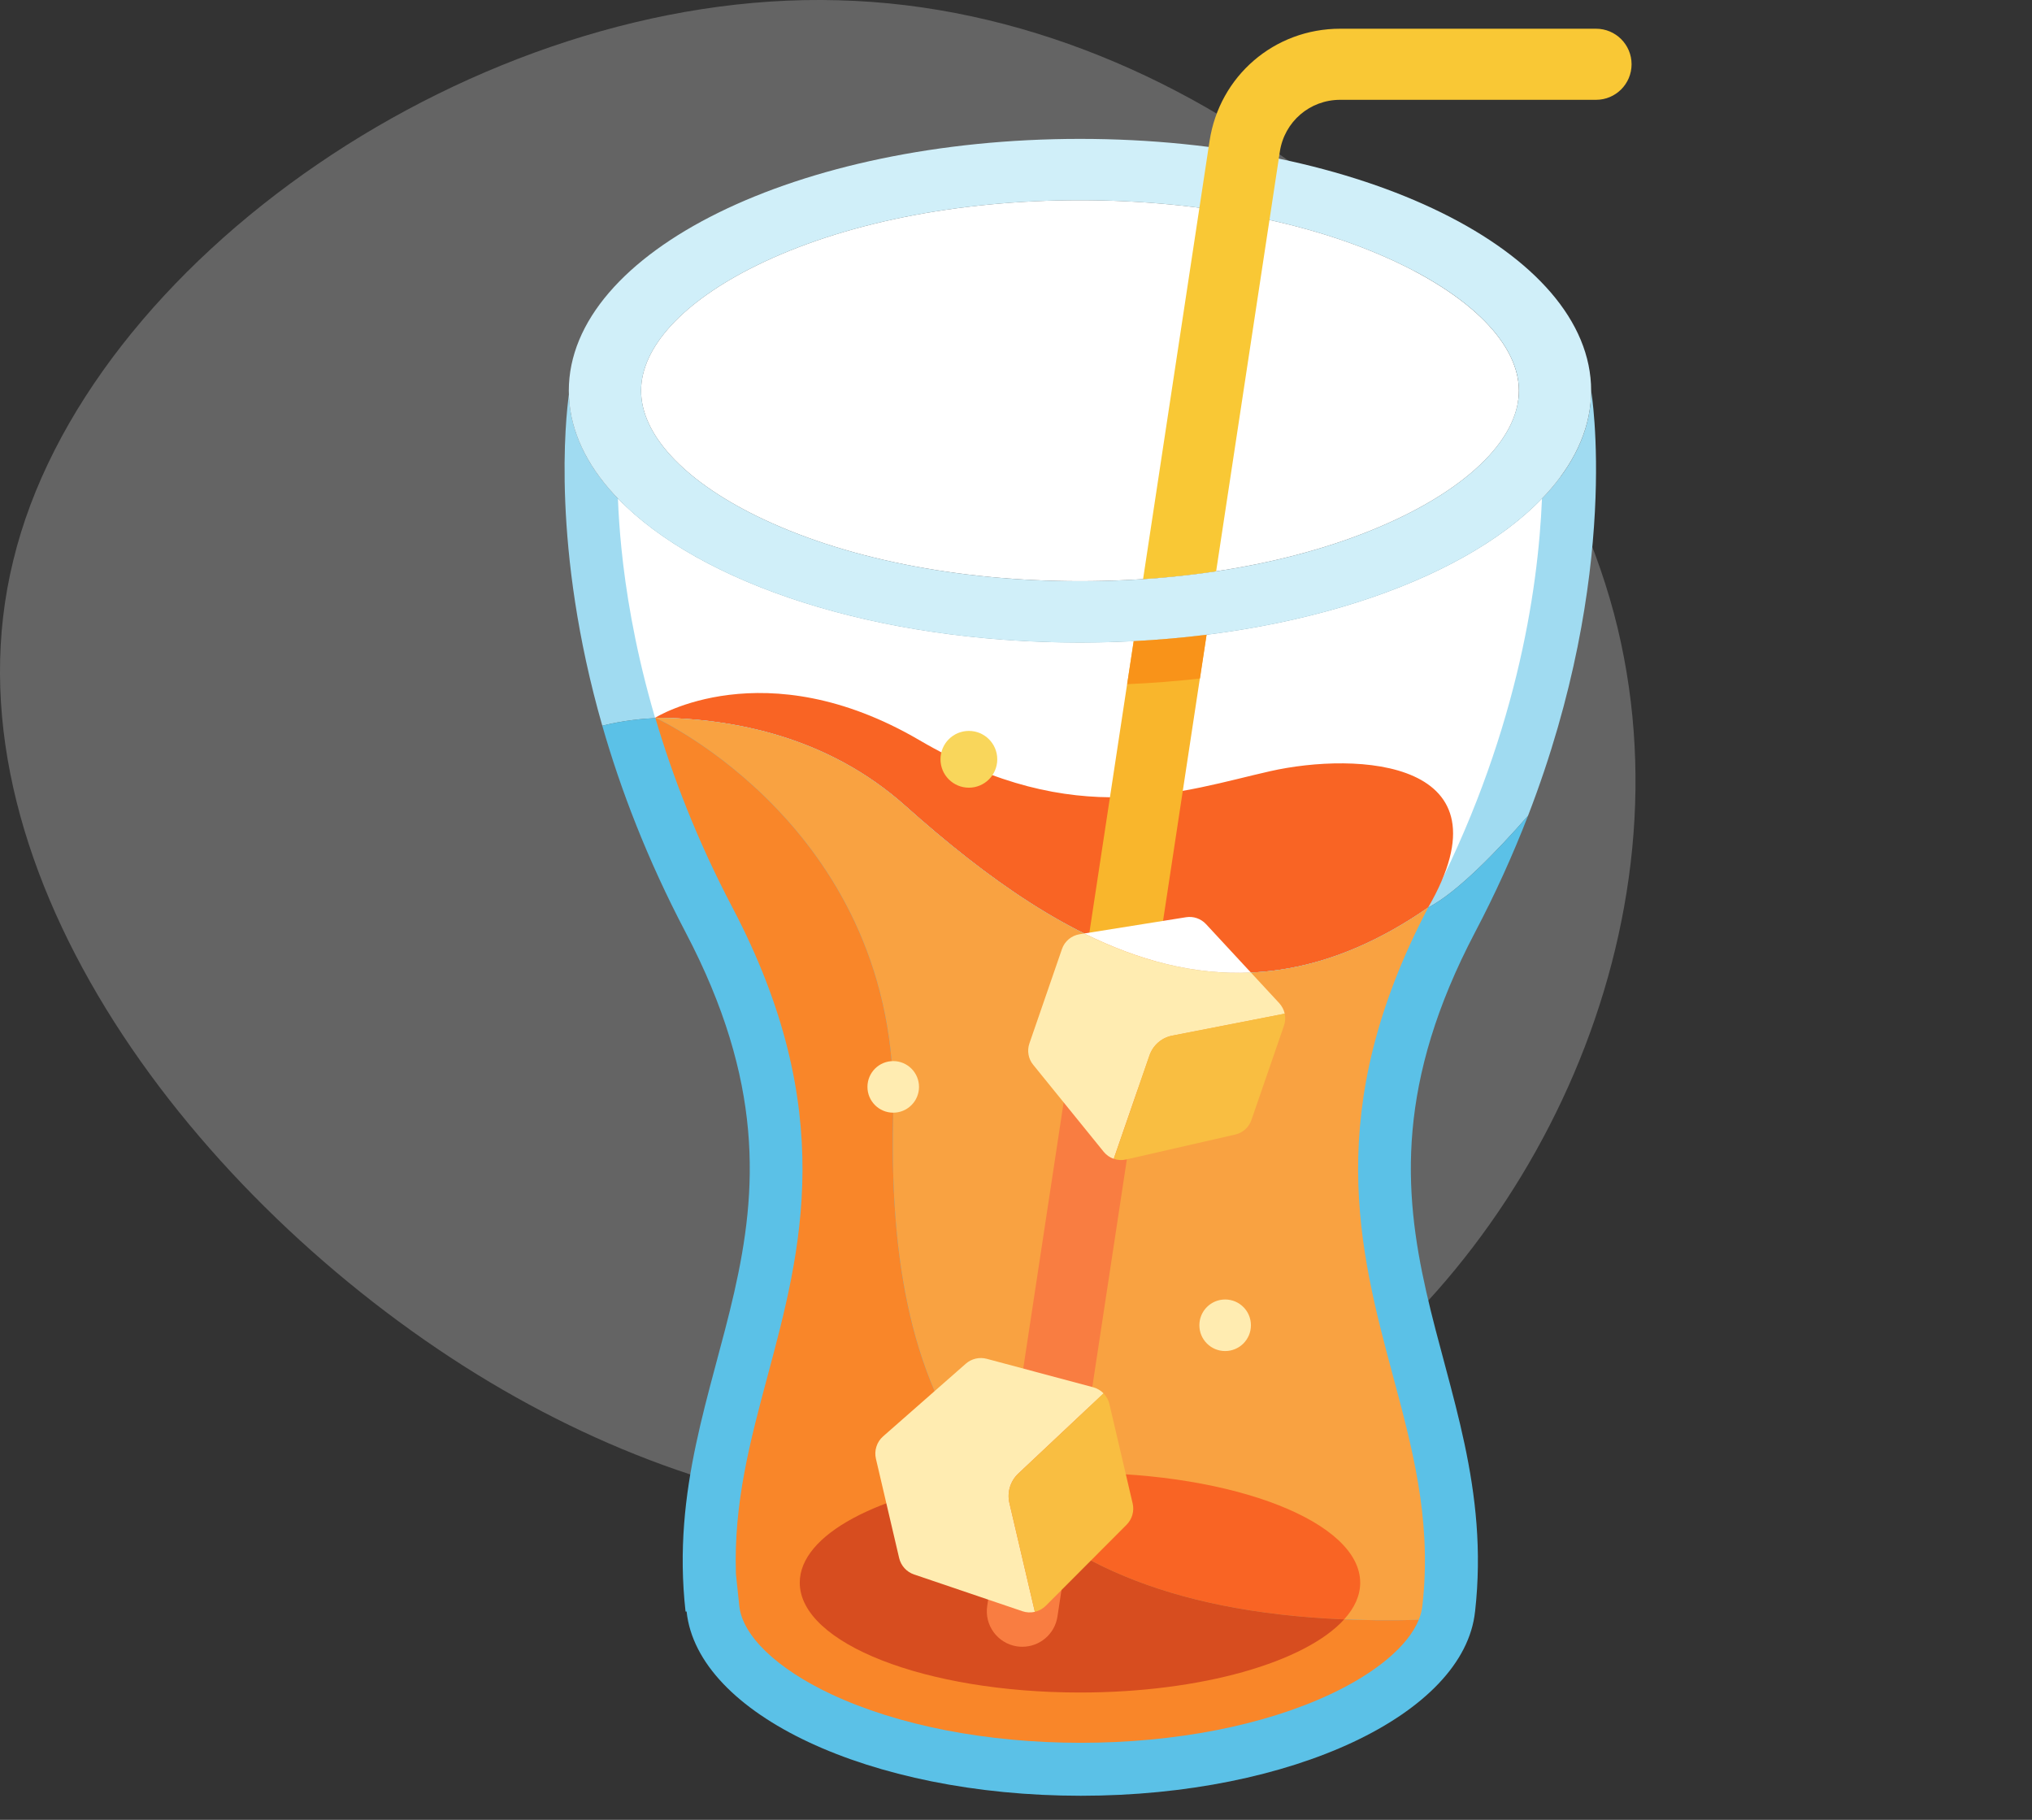 <svg xmlns="http://www.w3.org/2000/svg" width="67" height="60" viewBox="0 0 67 60" fill="none"><rect x="0" y="0" width="67" height="60" fill="#333333" stroke="none"/><path d="M0.438 18.477C-1.992 28.349 6.065 39.157 15.274 45.029C24.439 50.859 34.756 51.753 42.643 46.689C50.487 41.583 55.944 30.519 53.215 20.222C50.444 9.881 39.531 0.307 27.637 0.009C15.743 -0.331 2.825 8.605 0.438 18.477Z" fill="white" fill-opacity="0.24"></path><path d="M50.383 26.895C49.348 28.078 48.048 29.422 47.09 29.922C40.797 34.287 35.298 31.431 29.854 26.572C27.419 24.395 24.458 23.736 21.929 23.669H21.918C21.814 23.667 21.71 23.664 21.607 23.663C21.608 23.668 21.609 23.672 21.61 23.676C21.233 23.692 20.567 23.747 19.859 23.927C18.18 18.067 18.65 13.785 18.758 13.008C18.894 17.535 26.387 21.185 35.611 21.185C44.919 21.185 52.464 17.467 52.464 12.882C52.464 12.882 53.486 18.869 50.383 26.895Z" fill="#A0DBF1"></path><path d="M47.082 29.923C43.575 36.602 44.819 41.245 45.917 45.342C46.559 47.738 47.166 50.005 46.918 52.685L46.891 52.948C46.788 53.928 45.656 55.016 43.863 55.857C41.66 56.891 38.736 57.459 35.629 57.459C32.523 57.459 29.599 56.891 27.396 55.857C25.603 55.016 24.472 53.928 24.369 52.948L24.257 51.889C24.181 49.548 24.731 47.497 25.309 45.342C26.407 41.245 27.651 36.602 24.143 29.922C21.627 25.131 20.768 20.837 20.49 18.079C20.43 17.486 20.394 16.938 20.375 16.438C23.078 19.244 28.884 21.185 35.611 21.185C42.334 21.185 48.137 19.245 50.843 16.441C50.717 19.495 49.98 24.406 47.082 29.923Z" fill="white"></path><path d="M47.09 29.921C40.797 34.287 35.297 31.431 29.854 26.571C27.315 24.301 24.202 23.68 21.606 23.662C21.606 23.662 25.197 21.405 30.325 24.409C35.452 27.412 39.036 26.067 41.881 25.426C44.726 24.784 49.929 25.016 47.09 29.921Z" fill="#F96424"></path><path d="M48.637 53.131H48.636C48.281 56.515 42.597 59.206 35.638 59.206C28.678 59.206 22.995 56.515 22.639 53.131H22.604C21.699 45.035 27.793 40.614 22.604 30.735C21.337 28.323 20.46 26.023 19.859 23.927C20.567 23.747 21.233 23.692 21.61 23.676C21.609 23.672 21.608 23.668 21.607 23.663C21.71 23.664 21.814 23.667 21.918 23.669H21.929C24.458 23.736 27.419 24.395 29.854 26.572C35.298 31.431 40.797 34.287 47.09 29.922C48.048 29.422 49.348 28.078 50.383 26.895C49.875 28.207 49.292 29.49 48.637 30.735C43.448 40.614 49.542 45.035 48.637 53.131Z" fill="#5BC1E7"></path><path d="M50.082 12.882C50.082 14.313 48.698 15.817 46.286 17.005C43.463 18.395 39.671 19.161 35.61 19.161C31.549 19.161 27.757 18.395 24.932 17.005C22.52 15.817 21.138 14.313 21.138 12.882C21.138 11.449 22.52 9.947 24.932 8.759C27.757 7.367 31.549 6.601 35.61 6.601C39.671 6.601 43.463 7.367 46.286 8.759C48.698 9.947 50.082 11.449 50.082 12.882Z" fill="white"></path><path d="M39.781 20.928L38.145 31.703C37.391 31.498 36.645 31.21 35.904 30.854L37.379 21.139C38.199 21.098 39 21.026 39.781 20.928Z" fill="#F9B62C"></path><path d="M45.924 45.343C46.567 47.738 47.176 50.005 46.926 52.685L46.898 52.949C46.883 53.099 46.843 53.252 46.779 53.406C31.531 53.807 29.236 45.311 29.451 36.685C29.684 27.338 21.606 23.663 21.606 23.663C24.202 23.681 27.315 24.302 29.854 26.572C35.297 31.431 40.797 34.287 47.09 29.922C43.583 36.602 44.827 41.245 45.924 45.343Z" fill="#F9A241"></path><path d="M46.779 53.406C46.433 54.256 45.389 55.144 43.871 55.856C41.668 56.89 38.744 57.46 35.637 57.46C32.531 57.46 29.607 56.89 27.404 55.856C25.612 55.015 24.48 53.928 24.377 52.949L24.265 51.889C24.188 49.549 24.738 47.497 25.315 45.343C26.413 41.245 27.659 36.602 24.151 29.922C22.98 27.693 22.169 25.572 21.606 23.663C21.606 23.663 29.684 27.338 29.451 36.685C29.236 45.311 31.531 53.807 46.779 53.406Z" fill="#F98629"></path><path d="M44.849 52.181C44.849 52.605 44.663 53.013 44.319 53.391C38.432 53.146 34.789 51.377 32.582 48.759C33.53 48.63 34.548 48.56 35.609 48.56C40.712 48.56 44.849 50.18 44.849 52.181Z" fill="#F96424"></path><path d="M44.32 53.391C43.048 54.795 39.629 55.802 35.609 55.802C30.507 55.802 26.37 54.18 26.37 52.181C26.37 50.596 28.967 49.25 32.582 48.759C34.789 51.377 38.432 53.146 44.32 53.391Z" fill="#D74D1F"></path><path d="M35.61 4.579C26.301 4.579 18.755 8.296 18.755 12.882C18.755 17.467 26.301 21.185 35.61 21.185C44.918 21.185 52.464 17.467 52.464 12.882C52.464 8.295 44.918 4.579 35.61 4.579ZM46.287 17.005C43.463 18.396 39.671 19.162 35.61 19.162C31.549 19.162 27.757 18.395 24.932 17.005C22.52 15.817 21.138 14.313 21.138 12.882C21.138 11.45 22.52 9.947 24.932 8.759C27.757 7.367 31.549 6.601 35.61 6.601C39.671 6.601 43.463 7.367 46.287 8.759C48.699 9.947 50.082 11.45 50.082 12.882C50.082 14.313 48.699 15.817 46.287 17.005Z" fill="#D0EFF9"></path><path d="M29.452 36.685C29.921 36.685 30.302 36.304 30.302 35.835C30.302 35.365 29.921 34.984 29.452 34.984C28.982 34.984 28.602 35.365 28.602 35.835C28.602 36.304 28.982 36.685 29.452 36.685Z" fill="#FFECB1"></path><path d="M31.946 25.97C32.463 25.97 32.882 25.551 32.882 25.034C32.882 24.517 32.463 24.098 31.946 24.098C31.429 24.098 31.01 24.517 31.01 25.034C31.01 25.551 31.429 25.97 31.946 25.97Z" fill="#F9D65B"></path><path d="M40.396 44.544C40.866 44.544 41.246 44.163 41.246 43.694C41.246 43.224 40.866 42.844 40.396 42.844C39.926 42.844 39.546 43.224 39.546 43.694C39.546 44.163 39.926 44.544 40.396 44.544Z" fill="#FFECB1"></path><path d="M38.145 31.703L34.867 53.297C34.779 53.877 34.28 54.293 33.711 54.293C33.652 54.293 33.592 54.29 33.533 54.281C32.893 54.183 32.453 53.586 32.551 52.946L35.904 30.854C36.645 31.21 37.392 31.498 38.145 31.703Z" fill="#F97D41"></path><path d="M41.246 32.066C39.364 32.152 37.54 31.664 35.749 30.777L39.107 30.241C39.227 30.222 39.349 30.232 39.464 30.272C39.579 30.312 39.682 30.379 39.765 30.468L41.246 32.066Z" fill="white"></path><path d="M42.36 33.421L38.652 34.145C38.48 34.178 38.321 34.255 38.189 34.37C38.057 34.484 37.958 34.632 37.901 34.797L36.723 38.207C36.593 38.162 36.479 38.082 36.392 37.975L34.067 35.106C33.987 35.009 33.934 34.894 33.913 34.77C33.891 34.647 33.901 34.52 33.942 34.402L35.016 31.289C35.059 31.162 35.137 31.05 35.239 30.965C35.341 30.879 35.465 30.823 35.597 30.802L35.748 30.777C37.54 31.664 39.364 32.152 41.246 32.066L42.18 33.074C42.27 33.174 42.333 33.293 42.36 33.421Z" fill="#FFECB1"></path><path d="M42.336 33.815L41.262 36.928C41.221 37.047 41.15 37.153 41.057 37.236C40.964 37.32 40.85 37.379 40.728 37.406L37.127 38.229C36.993 38.259 36.853 38.251 36.724 38.206L37.901 34.797C37.958 34.632 38.057 34.484 38.189 34.37C38.321 34.255 38.481 34.177 38.652 34.144L42.36 33.421C42.388 33.552 42.38 33.688 42.336 33.815Z" fill="#F9BE41"></path><path d="M36.387 45.939L33.577 48.582C33.447 48.704 33.351 48.858 33.3 49.029C33.248 49.2 33.242 49.381 33.283 49.555L34.122 53.142C33.985 53.173 33.842 53.167 33.709 53.121L30.139 51.91C30.018 51.869 29.909 51.798 29.823 51.703C29.737 51.608 29.676 51.493 29.647 51.368L28.881 48.094C28.85 47.961 28.856 47.822 28.898 47.693C28.939 47.563 29.015 47.447 29.118 47.357L31.844 44.962C31.937 44.88 32.049 44.822 32.17 44.794C32.29 44.766 32.416 44.768 32.536 44.8L36.042 45.737C36.173 45.772 36.292 45.842 36.387 45.939Z" fill="#FFECB1"></path><path d="M36.58 46.293L37.346 49.567C37.376 49.692 37.372 49.822 37.337 49.945C37.302 50.068 37.236 50.18 37.146 50.271L34.483 52.942C34.383 53.041 34.258 53.11 34.122 53.142L33.283 49.556C33.242 49.382 33.248 49.2 33.299 49.03C33.351 48.859 33.447 48.705 33.577 48.582L36.386 45.94C36.482 46.037 36.549 46.16 36.58 46.293Z" fill="#F9BE41"></path><path d="M39.785 20.928L39.566 22.37C38.78 22.459 37.978 22.523 37.166 22.557L37.382 21.139C38.202 21.096 39.005 21.026 39.785 20.928Z" fill="#F99319"></path><path d="M52.625 0.947H44.189C42.018 0.947 40.208 2.505 39.882 4.65L37.69 19.094C38.512 19.04 39.317 18.953 40.099 18.836L42.199 5.002C42.35 4.011 43.187 3.291 44.189 3.291H52.625C53.273 3.291 53.797 2.766 53.797 2.119C53.797 1.472 53.273 0.947 52.625 0.947Z" fill="#F9C835"></path></svg>